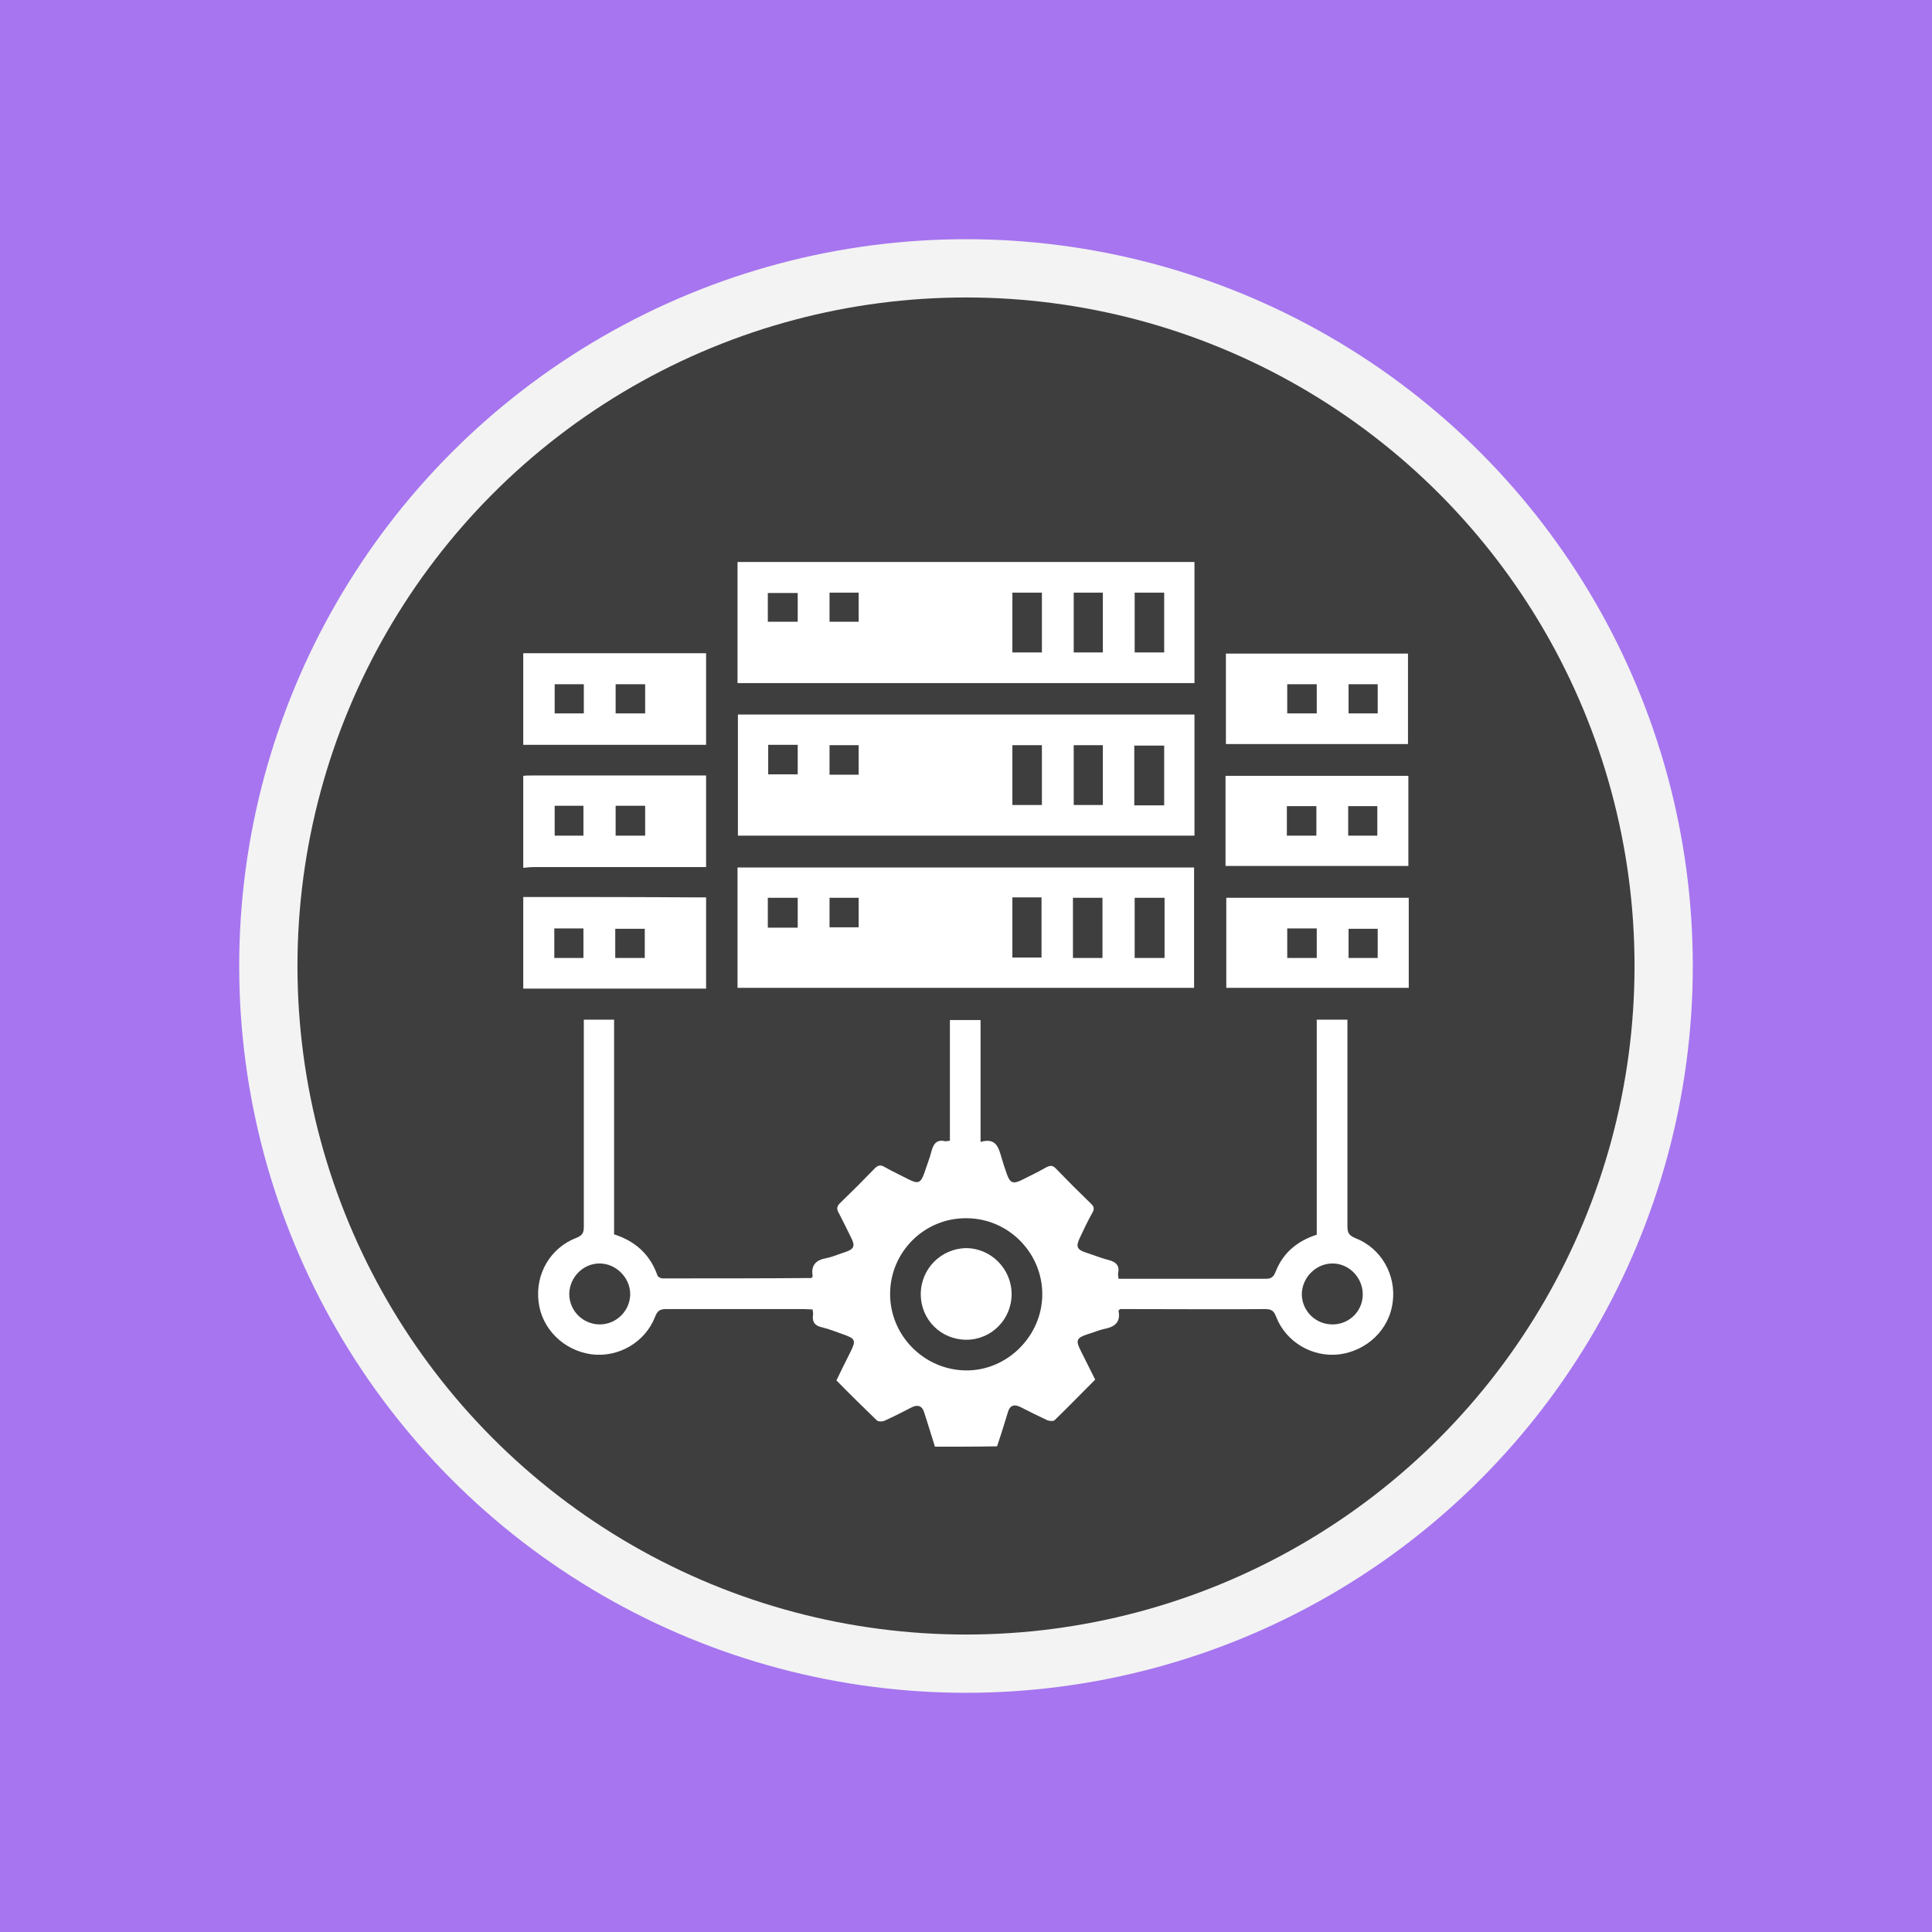 <?xml version="1.0" encoding="utf-8"?>
<!-- Generator: Adobe Illustrator 24.2.1, SVG Export Plug-In . SVG Version: 6.00 Build 0)  -->
<svg version="1.1" xmlns="http://www.w3.org/2000/svg" xmlns:xlink="http://www.w3.org/1999/xlink" x="0px" y="0px"
	 viewBox="0 0 504 504" style="enable-background:new 0 0 504 504;" xml:space="preserve">
<style type="text/css">
	.st0{fill:#E46AEE;}
	.st1{fill:#F3F3F3;}
	.st2{fill:#3E3E3E;}
	.st3{fill:#FFFFFF;}
	.st4{fill:#F96E9D;}
	.st5{fill:#A675EF;}
	.st6{fill:#80F9D4;}
	.st7{fill:#87D784;}
	.st8{fill:#ECA534;}
	.st9{fill:#73DAFC;}
	.st10{fill:#E366EF;}
	.st11{fill:#DB822F;}
	.st12{fill:#E46D4C;}
	.st13{fill:#E56F31;}
	.st14{fill:#E57527;}
	.st15{fill:#F0BB4F;}
	.st16{fill:#FFA329;}
	.st17{fill:#9C7FF8;}
	.st18{fill:#7C7AF8;}
	.st19{fill:#9859F7;}
	.st20{fill:#F7F781;}
	.st21{fill:#55FFE2;}
	.st22{fill:#39A6FF;}
	.st23{fill:#2789FF;}
	.st24{fill:#4D4DFF;}
	.st25{fill:#FF88B9;}
	.st26{fill:#FF76A7;}
	.st27{fill:#85FFA5;}
	.st28{fill:#48FF9B;}
	.st29{fill:#FF8164;}
	.st30{fill:#FF9255;}
	.st31{fill:#2DEAE4;}
</style>
<g id="Layer_2">
</g>
<g id="BEGINNER">
</g>
<g id="INTERMEDIATE">
</g>
<g id="EXPERT">
	<rect id="BG_2_" x="0" y="0" class="st5" width="504" height="504"/>
	<g>
		<circle class="st1" cx="252" cy="252" r="189.6"/>
		<circle class="st2" cx="252" cy="252" r="174.4"/>
	</g>
	<g>
		<path class="st3" d="M243.9,377.4c-1-3.1-1.9-6.2-2.9-9.2c-0.5-1.5-1.7-1.8-3.1-1.1c-2.3,1.2-4.7,2.4-7.1,3.5
			c-0.6,0.3-1.7,0.3-2.1-0.1c-3.5-3.4-7-6.8-10.5-10.4c1.2-2.5,2.4-4.9,3.6-7.3c1.6-3.2,1.4-3.6-2.1-4.8c-1.7-0.6-3.4-1.3-5.1-1.7
			c-2-0.4-2.8-1.4-2.5-3.4c0.1-0.3-0.1-0.7-0.1-1.3c-0.8,0-1.5-0.1-2.3-0.1c-12,0-23.9,0-35.9,0c-1.6,0-2.3,0.4-2.9,2
			c-2.6,6.7-9.6,10.7-16.6,9.8c-7.3-1-13-6.7-13.8-13.7c-0.9-7.3,3.1-14.1,9.9-16.7c1.5-0.6,1.9-1.3,1.9-2.8c0-17.1,0-34.1,0-51.2
			c0-0.9,0-1.8,0-2.9c2.7,0,5.2,0,7.9,0c0,18.6,0,37.3,0,56c5.6,1.8,9.4,5.3,11.3,10.7c0.1,0.4,0.9,0.8,1.3,0.8
			c12.9,0,25.9,0,38.8-0.1c0.1,0,0.1-0.1,0.2-0.1c0.1-0.1,0.2-0.3,0.2-0.4c-0.5-2.9,0.9-4.2,3.6-4.7c1.6-0.3,3.1-1,4.7-1.5
			c2.5-0.8,2.9-1.6,1.7-3.9c-1.1-2.2-2.1-4.3-3.2-6.4c-0.6-1-0.5-1.7,0.3-2.5c3.1-3,6.1-6,9.1-9.1c0.8-0.8,1.5-1,2.5-0.4
			c2.1,1.2,4.3,2.2,6.4,3.3c2.4,1.2,3.1,0.9,4-1.6c0.6-1.9,1.4-3.8,1.9-5.8c0.5-1.9,1.4-3.1,3.5-2.6c0.3,0.1,0.7-0.1,1.3-0.1
			c0-10.5,0-20.9,0-31.5c2.7,0,5.2,0,8,0c0,10.5,0,20.9,0,31.8c4.1-1.2,4.7,1.5,5.5,4.2c0.4,1.4,0.9,2.9,1.4,4.3
			c0.8,2.2,1.6,2.5,3.7,1.5c2.2-1.1,4.3-2.1,6.4-3.3c1.1-0.6,1.8-0.7,2.7,0.3c3,3.1,6,6.1,9.1,9.1c0.9,0.8,0.9,1.5,0.3,2.5
			c-1.2,2.1-2.2,4.3-3.2,6.4c-1.1,2.3-0.8,3.1,1.7,3.9c1.9,0.6,3.8,1.4,5.8,1.9c1.9,0.5,2.9,1.4,2.5,3.4c-0.1,0.3,0,0.7,0.1,1.5
			c0.7,0,1.5,0,2.2,0c12,0,24.1,0,36.1,0c1.5,0,2.1-0.4,2.7-1.9c1.9-4.9,5.7-8,10.7-9.6c0-18.7,0-37.3,0-56.1c2.7,0,5.2,0,8,0
			c0,0.9,0,1.8,0,2.7c0,17.1,0,34.1,0,51.2c0,1.7,0.4,2.4,2.1,3.1c6.7,2.6,10.7,9.6,9.7,16.8c-0.9,7-6.6,12.5-13.8,13.5
			c-7,0.9-14-3.1-16.6-9.8c-0.6-1.6-1.3-2-2.9-2c-12,0.1-23.9,0-35.9,0c-0.7,0-1.3,0-1.9,0c-0.3,0.3-0.5,0.4-0.4,0.5
			c0.6,3.1-1.2,4.2-3.8,4.7c-1.4,0.3-2.7,0.9-4.1,1.3c-3.1,1-3.4,1.6-1.9,4.5c1.2,2.4,2.4,4.8,3.7,7.4c-3.5,3.5-7,7.1-10.6,10.6
			c-0.3,0.3-1.4,0.2-1.9,0c-2.3-1.1-4.6-2.2-6.9-3.4c-1.7-0.9-2.9-0.5-3.4,1.4c-0.9,2.9-1.8,5.9-2.8,8.8
			C254.7,377.4,249.3,377.4,243.9,377.4z M252.1,317.8c-10.9-0.1-19.8,8.7-19.9,19.6c-0.1,10.9,8.8,20,19.8,20.1
			c10.7,0.1,19.8-8.9,19.9-19.7C272,326.9,263.1,317.8,252.1,317.8z M355.5,337.5c-0.1-4.3-3.6-7.9-7.9-7.9c-4.3,0-8,3.7-8,8.1
			c0.1,4.4,3.7,7.9,8.2,7.8C352.2,345.4,355.6,341.8,355.5,337.5z M156.5,345.5c4.3,0,7.9-3.6,7.9-7.9c0-4.3-3.7-8-8-8
			c-4.3,0-7.8,3.6-7.9,7.9C148.5,342,152.1,345.5,156.5,345.5z"/>
		<path class="st3" d="M136.5,170.4c15.8,0,31.7,0,47.7,0c0,8,0,15.8,0,23.9c-15.9,0-31.8,0-47.7,0
			C136.5,186.3,136.5,178.3,136.5,170.4z M160.6,178.5c0,2.7,0,5.2,0,7.6c2.7,0,5.2,0,7.7,0c0-2.6,0-5,0-7.6
			C165.7,178.5,163.2,178.5,160.6,178.5z M152.3,186.1c0-2.7,0-5.1,0-7.6c-2.6,0-5.1,0-7.6,0c0,2.6,0,5,0,7.6
			C147.2,186.1,149.7,186.1,152.3,186.1z"/>
		<path class="st3" d="M136.5,202.4c0.8-0.1,1.6-0.1,2.5-0.1c14.2,0,28.4,0,42.6,0c0.8,0,1.6,0,2.6,0c0,8,0,15.8,0,23.9
			c-0.9,0-1.7,0-2.6,0c-14.1,0-28.3,0-42.4,0c-0.9,0-1.8,0.1-2.7,0.2C136.5,218.3,136.5,210.4,136.5,202.4z M160.6,210.2
			c0,2.7,0,5.2,0,7.8c2.6,0,5.1,0,7.7,0c0-2.7,0-5.2,0-7.8C165.6,210.2,163.2,210.2,160.6,210.2z M144.7,210.2c0,2.7,0,5.2,0,7.8
			c2.6,0,5.1,0,7.5,0c0-2.7,0-5.2,0-7.8C149.7,210.2,147.3,210.2,144.7,210.2z"/>
		<path class="st3" d="M136.5,234c15,0,29.9,0,44.9,0.1c0.9,0,1.8,0,2.8,0c0,8,0,15.8,0,23.8c-15.9,0-31.8,0-47.7,0
			C136.5,249.9,136.5,241.9,136.5,234z M168.2,249.9c0-2.7,0-5.2,0-7.6c-2.7,0-5.2,0-7.7,0c0,2.6,0,5.1,0,7.6
			C163.1,249.9,165.6,249.9,168.2,249.9z M152.2,249.9c0-2.7,0-5.2,0-7.7c-2.6,0-5.1,0-7.6,0c0,2.6,0,5.1,0,7.7
			C147.2,249.9,149.6,249.9,152.2,249.9z"/>
		<path class="st3" d="M311.6,146.6c0,10.5,0,21,0,31.6c-39.7,0-79.4,0-119.2,0c0-10.5,0-21,0-31.6
			C232.2,146.6,271.9,146.6,311.6,146.6z M264.1,154.6c0,5.4,0,10.5,0,15.6c2.6,0,5.2,0,7.7,0c0-5.3,0-10.4,0-15.6
			C269.2,154.6,266.8,154.6,264.1,154.6z M296,154.6c0,5.4,0,10.5,0,15.6c2.7,0,5.2,0,7.7,0c0-5.3,0-10.4,0-15.6
			C301,154.6,298.5,154.6,296,154.6z M280.1,154.6c0,5.4,0,10.5,0,15.6c2.6,0,5.1,0,7.6,0c0-5.3,0-10.4,0-15.6
			C285.1,154.6,282.7,154.6,280.1,154.6z M200.3,162.2c2.7,0,5.2,0,7.8,0c0-2.6,0-5,0-7.5c-2.7,0-5.2,0-7.8,0
			C200.3,157.3,200.3,159.6,200.3,162.2z M224,154.6c-2.6,0-5.1,0-7.6,0c0,2.6,0,5.1,0,7.6c2.6,0,5.1,0,7.6,0
			C224,159.7,224,157.2,224,154.6z"/>
		<path class="st3" d="M311.6,186.4c0,10.6,0,21,0,31.6c-39.7,0-79.3,0-119.1,0c0-10.5,0-21,0-31.6
			C232.1,186.4,271.7,186.4,311.6,186.4z M303.7,194.5c-2.7,0-5.2,0-7.8,0c0,5.3,0,10.4,0,15.6c2.6,0,5.1,0,7.8,0
			C303.7,204.8,303.7,199.6,303.7,194.5z M264.1,194.4c0,5.3,0,10.4,0,15.6c2.6,0,5.1,0,7.7,0c0-5.3,0-10.4,0-15.6
			C269.2,194.4,266.8,194.4,264.1,194.4z M280.1,194.4c0,5.4,0,10.5,0,15.6c2.6,0,5.1,0,7.6,0c0-5.3,0-10.4,0-15.6
			C285.1,194.4,282.6,194.4,280.1,194.4z M200.4,194.3c0,2.6,0,5.1,0,7.7c2.7,0,5.2,0,7.7,0c0-2.7,0-5.2,0-7.7
			C205.5,194.3,203,194.3,200.4,194.3z M224,194.4c-2.6,0-5.1,0-7.6,0c0,2.6,0,5.1,0,7.7c2.6,0,5,0,7.6,0
			C224,199.5,224,197,224,194.4z"/>
		<path class="st3" d="M192.4,257.7c0-10.5,0-20.9,0-31.4c39.7,0,79.3,0,119.1,0c0,10.4,0,20.8,0,31.4
			C271.9,257.7,232.3,257.7,192.4,257.7z M303.8,234.2c-2.7,0-5.2,0-7.8,0c0,5.3,0,10.4,0,15.7c2.6,0,5.2,0,7.8,0
			C303.8,244.6,303.8,239.5,303.8,234.2z M264.1,249.8c2.7,0,5.2,0,7.6,0c0-5.3,0-10.5,0-15.7c-2.6,0-5,0-7.6,0
			C264.1,239.4,264.1,244.5,264.1,249.8z M287.6,249.9c0-5.3,0-10.5,0-15.7c-2.6,0-5.1,0-7.7,0c0,2.7,0,5.2,0,7.8c0,2.6,0,5.2,0,7.9
			C282.6,249.9,285.1,249.9,287.6,249.9z M208.1,234.2c-2.6,0-5.1,0-7.8,0c0,2.6,0,5.2,0,7.8c2.6,0,5.2,0,7.8,0
			C208.1,239.3,208.1,236.8,208.1,234.2z M216.4,234.2c0,2.6,0,5.1,0,7.7c2.6,0,5.1,0,7.6,0c0-2.7,0-5.2,0-7.7
			C221.4,234.2,218.9,234.2,216.4,234.2z"/>
		<path class="st3" d="M319.8,194.1c0-7.9,0-15.7,0-23.6c15.8,0,31.6,0,47.5,0c0,7.8,0,15.6,0,23.6
			C351.6,194.1,335.8,194.1,319.8,194.1z M343.5,178.5c-2.7,0-5.2,0-7.7,0c0,2.6,0,5.1,0,7.6c2.6,0,5.1,0,7.7,0
			C343.5,183.5,343.5,181.1,343.5,178.5z M359.4,186.1c0-2.7,0-5.1,0-7.6c-2.6,0-5.1,0-7.6,0c0,2.6,0,5.1,0,7.6
			C354.4,186.1,356.8,186.1,359.4,186.1z"/>
		<path class="st3" d="M367.5,234.2c0,7.9,0,15.6,0,23.5c-15.9,0-31.7,0-47.6,0c0-7.8,0-15.6,0-23.5
			C335.6,234.2,351.4,234.2,367.5,234.2z M335.8,242.2c0,2.7,0,5.2,0,7.7c2.7,0,5.1,0,7.7,0c0-2.6,0-5.1,0-7.7
			C340.9,242.2,338.4,242.2,335.8,242.2z M351.8,249.9c2.6,0,5,0,7.6,0c0-2.6,0-5.1,0-7.6c-2.6,0-5.1,0-7.6,0
			C351.8,244.9,351.8,247.3,351.8,249.9z"/>
		<path class="st3" d="M319.7,225.9c0-7.2,0-14.3,0-21.3c0-0.7,0-1.3,0-2.2c15.9,0,31.7,0,47.7,0c0,7.8,0,15.6,0,23.5
			C351.6,225.9,335.8,225.9,319.7,225.9z M335.7,218c2.7,0,5.2,0,7.7,0c0-2.7,0-5.2,0-7.7c-2.6,0-5.1,0-7.7,0
			C335.7,212.9,335.7,215.4,335.7,218z M351.7,218c2.7,0,5.2,0,7.6,0c0-2.7,0-5.2,0-7.7c-2.6,0-5.1,0-7.6,0
			C351.7,212.9,351.7,215.3,351.7,218z"/>
		<path class="st3" d="M263.9,337.6c0,6.6-5.3,11.9-11.8,11.9c-6.6,0-11.9-5.2-11.9-11.9c0-6.6,5.3-11.9,11.8-12
			C258.5,325.6,263.9,331,263.9,337.6z"/>
	</g>
</g>
<g id="Layer_10">
</g>
<g id="Layer_4">
</g>
</svg>
